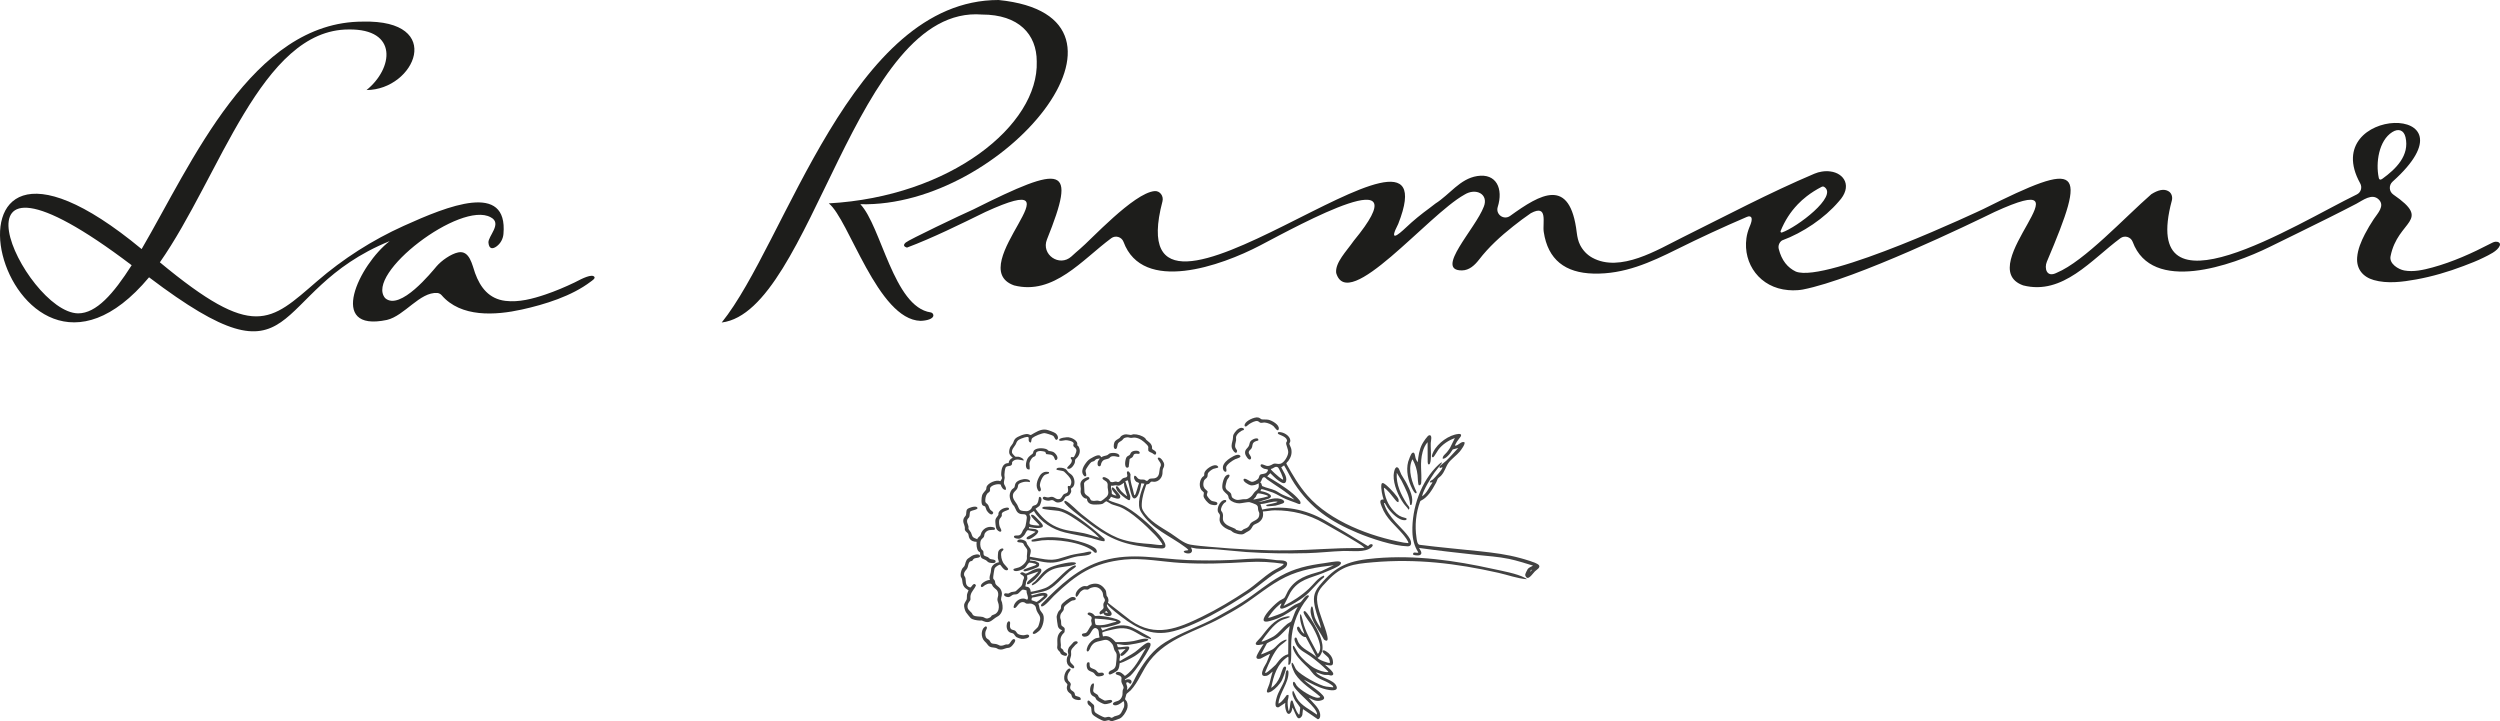 <svg viewBox="0 0 5338.63 1540.01" xmlns="http://www.w3.org/2000/svg" data-name="Calque 1" id="Calque_1">
  <defs>
    <style>
      .cls-1 {
        fill: #1d1d1b;
      }

      .cls-2 {
        fill: #424242;
      }
    </style>
  </defs>
  <g>
    <path d="M1231.24,601.05c-1.78.93-3.21,1.68-4.16,2.13-20.25,9.71-41.05,18.51-62.32,25.72-26.96,9.13-56.69,17.08-85.42,13.61-34.83-4.2-53.57-28.25-64.84-59.34-6.14-16.95-11.45-49.27-36.07-44.17-15.65,3.24-36.01,17.82-46.1,29.62-9.39,10.98-77.96,96.6-109.94,67.93-43.66-51.95,161.41-208.24,225.42-172.58,25.77,13.09-6.07,40.57-4.75,54.32,1.35,14.59,9.64,13.57,17.54,7.72,8.4-6.22,13.58-15.91,14.5-26.32,9.92-112.22-118.49-60.07-213.13-17.28-66.94,30.26-129.17,70.05-184.79,118.05-101.06,87.22-134.49,126.56-335.79-40.27C469.84,376.76,557.59,62.93,744.69,62.93c106.13-1.48,94.96,83.31,38.06,129.36,103.09-.43,169.16-150.4-7.93-146.14-236.66,0-365.23,302.2-472.39,485.74-502.85-416.4-293.85,430.49,15.86,60.26,331.48,250.73,248.37,30.59,513.89-77.3-65.08,50.13-135.07,195.66-5.94,168.35,37.55-8.8,70.44-60.23,107.8-57.57,2.95.21,6.89,2.28,8.81,4.52,41.34,48.36,115.32,43.27,171.37,30.9,49.24-10.87,106.69-28.67,147.46-59.79,2.02-1.55,9.83-6.38,7.75-9.76-4.78-7.74-27.59,4.03-38.18,9.55ZM166.72,669.18c-115.3-1.7-315.99-429.3,114.43-102.8-38.98,61.18-75.45,102.8-114.43,102.8Z" class="cls-1"></path>
    <path d="M1837.21,436.1c306.33,7.82,643.6-401,295.17-436.1-314.66.02-453.82,518.53-591.21,688.71,193.58-23.95,284.23-679.06,555.75-657.66,78.89-.02,117,42.52,117,100.14,4.78,136.08-184.52,288.65-444.07,303.11,42.89,33.85,104.53,248.25,195.89,250.87,12.37-.25,28.16-3.99,27.41-12.24-.28-3.08-2.84-5.43-5.9-5.88-78.96-11.52-105.45-184.62-150.03-230.96Z" class="cls-1"></path>
    <path d="M4976.07,463.55c.17-.09.34-.17.51-.26,18.5-9.25,36.97-18.59,55.3-28.18,13.61-7.12,33.41-23.28,47.82-9.08,13.89,13.69-2.79,29.98-10.53,41.72-6.9,10.46-13.41,21.2-19.14,32.35-7.88,15.36-15.09,32.18-16.44,49.59-1.91,24.68,12.23,41.68,35.43,48.33,28.84,8.27,61.3,4.03,90.28-1.21,34.66-6.27,68.74-16.31,101.64-28.84,14.5-5.52,29.06-11.04,42.94-18.03,10.46-5.27,29.59-13.57,34.23-25.37,2.35-5.99-3.7-8.87-8.89-8.42-.14.01-.29.03-.43.05-3.64.45-6.97,2.2-10.22,3.9-39.39,20.56-80.96,39.22-123.91,50.97-19.14,5.24-40.62,10.2-60.51,6.49-12.48-2.33-32.42-14.25-29.27-30.22,15.47-78.5,89.73-74.13,5.95-131.88-9.37-6.47-10.04-19.96-1.58-27.61,193.45-173.24-160.95-162.01-69.24,3.56,4.88,8.59,1.84,19.42-7.14,23.79-128.3,62.24-466.05,277.09-394.97,12.82,1.86-7.14-.39-15.33-6.6-19.29-10.01-6.47-22.87-3.06-37.21,5.95-56.5,49.22-143.42,143.47-201.83,167.68-22.14,11.52-27.09-9.79-21.28-23.52,86.55-204.03,75.32-218.03-135.97-112.32-.93.4-335.27,158.88-399.99,133.46-17.58-8.32-30.39-23.65-36.6-48.36-1.72-7,1.18-14.4,7.13-18.23,44.4-16.38,90.65-47.45,120.91-82.99,30.12-32.24,12.02-60.78-18.24-64.35-1.32-.14-2.63-.26-3.96-.4-2.9-.13-5.95-.13-8.98.14-1.58.13-3.3.39-5.02.65-5.16.79-10.44,2.25-15.73,4.49-96.14,40.78-188.48,89.75-281.96,136.14-52.48,26.04-132.82,75.95-192.33,43.19-11.16-6.14-20.02-15.53-25.86-26.84-4.23-8.19-6.08-17.31-7.26-26.56-14.28-119.85-76.92-82.99-142.32-35.8-13.35,9.65-31.19-3.05-26.56-18.77,12.55-39.51-2.91-72.81-43.75-66.33-37,5.81-58.54,39.37-89.32,58.8-4.63,3.7-8.72,6.86-12.55,9.65-17.58,12.81-34.36,26.42-50.08,41.35-17.69,16.75-37.27,32.28-16.9-7.14.09-.18.18-.36.25-.54,125.62-319.19-606.65,344.5-503.46-48.21,2.91-11.1-5.41-22.86-16.91-21.8-44.66,3.96-138.08,106.24-159.09,123.28-5.16,4.23-11.5,10.05-18.37,16.26-25.64,23.38-65.27-4.1-52.33-36.21,63.82-158.7,37.4-161.61-157.12-64.22-25.89,11.37-138.35,65.14-144.42,70.69-6.08,5.42-4.23,8.72,2.65,10.83,54.03-20.21,114.69-50.21,167.55-76.1,218.29-99.77-51.4,116.67,61.05,156.84,84.71,21.67,145.88-55.24,207.73-100.83,8.98-6.6,22.07-2.77,26.03,7.8,40.96,111.13,208.78,51.14,291.63,7.79,87.61-45.98,347.26-188.82,200.19-10.17-.26.4-.53.66-.79,1.07-14.8,21.26-39.52,45.84-36.87,67.78,25.24,86.68,195.57-123.69,273.79-167.16,24.45-15.33,52.19-1.32,41.49,25.5-17.84,47.31-106.11,136.76-46.64,136.23,15.33-.26,26.7-10.58,36.21-22.73,20.75-27.09,46.38-50.35,73.08-71.48,12.42-9.91,25.1-19.29,37.79-28.01,37.26-19.95,24.58,20.49,27.49,39.91,8.93,59.58,45.89,87.55,106.16,89.1,65.53,1.69,121.52-23.75,178.44-52.05,48.76-24.24,98.19-47.11,148.22-68.58,2.31-.99,4.82-2,7.27-1.43,8.86,2.07.58,19.31-1.17,23.73-2.9,7.33-5.03,14.94-6.1,22.74-7.5,54.79,28.79,105.92,89.39,110.84,6.47.65,13.21.65,20.21.13,1.72-.13,3.44-.26,5.28-.53,1.86-.26,3.7-.53,5.42-.79,113.17-21.92,360.48-141.65,409.64-165.7,218.29-99.77-51.4,116.67,61.05,156.84,84.71,21.67,145.88-55.24,207.73-100.83,8.98-6.6,22.07-2.77,26.03,7.67,41.19,111.55,211.96,50.6,292.4,11.09,42.01-20.64,84.09-41.12,125.96-62.03M3802.37,493.44c9.08-22.37,21.18-40.92,36.08-56.44,0,0,0-.14.14-.26,6.07-6.35,12.55-12.16,19.55-17.58,9.82-7.6,20.44-14.3,31.94-20.2,1.78-.9,3.93-.84,5.58.25,29.9,19.78-58.46,86.28-90.44,97.3-1.86.64-3.59-1.24-2.85-3.07ZM5079.93,380.38c-.09-.31-.16-.63-.23-.93-6.72-31.45-.09-79.21,28.92-97.43,13.35-8.38,24.72-4.11,28.23,10.94,9.15,39.19-20.7,68.07-49.31,88.76-1.72,1.24-3.98,2.53-5.81,1.46-.99-.58-1.49-1.67-1.8-2.8Z" class="cls-1"></path>
  </g>
  <g>
    <path d="M2370.22,1064.59c-.85,1.06-3.94,2.53-2.6,3.67,8.97,4.37,18.86,6.34,28.05,10.09,23.98,9.79,62.61,44.12,79.94,63.96,5.43,6.21,23.99,29.35,4.4,28.95-13.85-.28-35.28-3.42-49.32-5.65-51.82-8.24-80.13-28.63-120.13-59.59-10.08-7.8-28.05-21.45-35.89-30.74-1.38-1.64-3.26-4.44-.44-5.7,1.19-.23,2.05.36,3.04.88,7.98,4.17,23.35,20.46,31.76,27.13,26,20.61,56.73,45.32,88.78,54.87,20.97,6.24,38.69,7.74,60.16,9.32,7.97.59,16.06,2.72,24.01,1.99,2.16-2.39-13.7-19.69-16.01-22.07-18.56-19.14-50.78-49.99-75.2-59.46-5.8-2.25-12.01-3.38-17.75-5.88-2.57-1.12-8.77-5.51-10.02-5.77-2.13-.44-5.61,4.1-8.6,5.32-3.43,1.4-13.21,1.65-17.38,1.56-8.45-.17-15.4-3.35-15.97-12.52-7.22.13-12.92-7.93-13.48-14.45-.19-2.26.65-4.46.5-6.6-.54-7.85-3.11-12.52,3.41-19.28,2.78-2.88,16.18-9.78,14.56-2.58-.65,2.86-9.57,3.98-11.17,10.34l.99,19.12c1.84,6.15,6.51,6.53,9.89,10.06,2.11,2.2,2.43,6.27,5.49,7.34,5.25,1.84,8.39-.24,12.85.08,2.28.16,4.43,1.47,6.4,1.23,1.99-.24,11.39-7.91,12.97-9.77,5.51-6.45,2.65-12.13,1.93-19.36-.47-4.69,1.55-7.71-2.56-12.44-1.85-2.13-11.16-5.38-7.78-9.08,2.43-2.66,11.13,2.57,13.23,4.75,1.6,1.66,1.79,4.2,4.19,4.95,4.4,1.38,7.56-1.24,10.9-1,1.69.12,2.63,1.35,4.85.97,3.4-.59,7.05-6.19,9.68-7.82,3.04-1.89,8.95-.83,9.52-5.39.27-2.21-2.37-7.83.18-9.28,3-1.7,6.1,4.1,6.63,6.55-1.97,14.6,4.99,28.65,7.6,42.89-.32,1.13,1.18,1.45,1.57,1.16,2.6-2,6.87-21.39,8.96-25.41-.2-1.4-4.11-1.95-5.65-3.06-3.37-2.41-6.83-9.18-3.92-13.03,4.24.03,5.18,5,8.41,6.7,5,2.63,8.44.88,12.41,1.79,1.73.4,3.54,2.45,5.17,2.57,2.73.2,3.95-3.77,6.46-4.53,4-1.21,9.04.24,13.5-2.1,7.97-4.2,6.54-13.82,8.18-20.91.95-4.1,3.44-4.12,1.42-10.16-.83-2.48-10.63-12.83-3.18-12.01,4.49.49,10.52,9.8,10.91,14.14.54,5.99-2.06,7.32-3,11.27-.76,3.19-.17,7.74-1.17,11.69-1.96,7.74-8.49,14.14-16.64,14.61-2.26.13-5.25-.88-7.08-.23-1.22.43-3.06,3.78-5.17,4.76-1.86.86-3.43.53-5.15,1.33-4.21,13.12-8.82,26.13-9.55,40.04-.27,5.13-.39,10.28,2.19,14.8,13.35,23.41,37.95,35.49,59.45,49.23,12.09,7.73,27.76,21.6,41.65,24.1,12.77,2.3,28.68,3.57,41.78,4.75,56.25,5.08,112.34,8.2,168.8,7.56,48.77-.55,97.18-5.29,145.84-4.82,5.24.05,10.58-.4,15.81-.5-4.2-4.74-11.03-8.57-16.55-11.99-22.84-14.14-46.89-27.26-70.13-40.74-32.36-18.77-67.58-27.59-105.09-27.41-8.54.04-16.78,2.16-25.27,2.49,1.75,9.94-.57,17.17-8.77,23.19-2.97,2.18-9.13,4.12-11.11,5.97-3.7,3.45-3.33,8.24-10.17,12.35-4.09,2.46-6.09,3.21-10.3,6.11-5.06,3.49-20.32-.66-24.68-4.34-4.89-4.12-3.28-2.4-8.98-4.76-7.69-3.18-17.13-10.36-18.3-19.23-.55-4.15,1.02-7.9.62-11.52-.31-2.85-3.8-4.96-4.46-8.17-1.64-7.97,3.73-19.29,10.87-23.12,2.51-1.35,8.06-2.14,6.99,1.78-.63,2.3-3.15,2.48-4.52,3.92-3.47,3.64-7.73,10.86-6.27,15.94.41,1.43,2.03,2.63,2.67,4.07,3.97,8.88-2.78,14.65,5.58,23.14,6.06,6.15,14.86,7.97,22.22,11.82.67.35.53,1.59,1.82,2.12,1.89.77,8.99,2.5,10.82,2.17,1.5-.27,3.23-2.65,4.82-3.46,4.11-2.1,7.48-2.19,10.97-6.14,1.9-2.15,2.79-5.23,4.66-7.14,4.98-5.07,15.68-6.34,17.55-15.2,1.7-8.03-1.1-7.68-2.06-12.9-.88-4.8.94-7.75-4.65-11.47-1.42-.95-12.71-5.08-14.19-5.2-3.93-.33-16.14,2.49-21.22,2.67-6.73.24-16.65-3.16-21.12-8.35-2.76-3.2-1.69-5.64-3.25-8.45-2.34-4.21-9.49-7.27-11.61-14.2-2.04-6.69,1.63-22.43,6.7-27.42,3.7-3.64,10.4-4.87,7.53,1.66-1.07,2.44-3.8,4.7-4.93,7.67-.83,2.2-3.08,11.64-2.98,13.68.36,7.8,8,9.41,11.18,13.92,2.68,3.79.26,7.47,4.93,10.55,8.73,5.76,12.19,3.24,21.08,2.2,5.57-.65,6.71,1.2,12.67-2.28,6.53-3.81,7.52-6.88,11.6-12.28,2.9-3.83,7.26-4.98,9.09-10.24,1.16-3.34,0-5.75.64-9.14-3.24,1.01-5.72,2.83-9.21,3.58-2.77.6-5.58,1.05-8.43.48-3.8-.75-18.41-8.64-14.4-13.32,2.76-3.22,12.69,5.67,17.38,5.99,3.5.25,11.26-3.75,13.37-6.6,1.86-2.51,2.02-6.57,3.77-8.26,2.99-2.89,10.86-.79,14.73-5.76,5.78-7.41-.72-5.83-5.41-7.21-2.46-.72-8.02-3.91-8.12-6.67-.24-6.72,9.78.22,13.9.55,7.73.6,11.23-4.47,15.43-4.94,4.49-.5,8.02,1.63,13.26.19,7.91-2.17,15.67-15.7,16.41-23.38.74-7.67-5.65-17.29-4.19-21.87.69-2.15,2.46-2.24,1.44-5.58-2.57-8.38-18.77-11-19.29-13.64-.87-4.35,4.75-3.02,7.52-2.51,8.54,1.58,21.03,10.15,18.77,20.12-.34,1.51-1.81,3.06-1.81,4.37,0,1.34,3.62,8.12,4.17,11.1,1.84,10.1-.68,17.34-6.35,25.46-1.47,2.11-4.71,3.77-4.02,6.18,13.4,24.06,26.66,46.93,44.92,67.73,48.56,55.3,134.52,87.51,205.62,100.52,3.11.57,6.35.59,9.47,1.08,2.55-1.97-9.48-16.85-11.27-18.95-17.03-20.1-35.47-32.95-45.29-59.12-2.37-6.32-6.88-16.03,4.14-15.01-2.92-8.56-5.86-22.28-4.95-31.28.9-8.92,9.4-.33,13.05,2.78,5.28,4.51,22.74,22.56,23.81,28.63.32,1.83-.02,3.59-.27,5.38-1.4.07-2.26-.38-3.39-1.1-2.22-1.41-12.75-15.94-16.18-19.53-1.55-1.63-9.93-10.74-11.54-9.77,1.71,19.27,8.22,35.95,21.61,50.02,7.99,8.39,13.24,11.58,24.5,14.3,3.87.94,2.66,4.04.07,4.48-13.88,2.4-31.09-16.32-38.33-26.45-1.1-1.54-5.32-9.57-5.82-9.85-.33-.19-1.83-.53-1.91.14,4.05,15.44,14.11,28.62,24.6,40.42,8.28,9.31,30.12,29.48,32.86,40.74,1.48,6.08.1,11.16-6.82,11-30.68-.7-78.3-16.74-107.01-28.72-57.98-24.19-99.77-52.47-134.76-105.17-8.26-12.44-14.41-26.17-22.1-38.94l-6.15,4.15c3.98,8.6,13.14,19.59,10.33,29.66-2.33,8.35-10.99,2.11-15.39-.78-6.9-4.53-12.36-10.84-18.33-16.43l-6.55,6.91c18.98,11.39,38.28,22.7,55.17,37.14,3.75,3.2,15.01,13.4,15.86,17.75,1.52,7.78-7.03,2.64-9.83,1.58-6.91-2.61-14.49-5.08-21.22-7.95-9.43-4.02-18.61-10.3-27.64-13.87-2.66-1.05-22.93-7.78-24.17-7.52-1.27.26-2.25,3-2.51,4.26,6.48.34,32.82,8.22,17.92,16.01l-22.86,7.22c17.23-1.09,30.57-11.38,48.4-6.42,4,1.11,11.16,5.81,4.58,9.3-2.15,1.14-13.35,4.46-16.05,4.96-2.55.47-16.64,1.73-18.17,1.09-.88-.37-1.29-1.33-1.85-2,.25-1.95,22.35-3.7,24.66-7.55-12.4-1.48-24.3,4.72-36.68,5.04l3.63,11.89c45.04-10.58,93.92-.2,133.54,22.76,14.63,8.48,29.34,17.15,43.94,25.73,16.03,9.41,31.64,19.59,47.65,29.05l1.5.13c4.57-6.79,14.02-3.9,6.95,2.59-13.31,12.2-41.65,7.51-59.11,8.05-26.11.8-52.17,4.03-78.34,4.7-42.71,1.1-87.63.5-130.22-2.43-21.02-1.44-42.11-4.11-63.16-5.69-14.33-1.08-29.23-.36-43.52-1.82-3.89-.4-7.11-1.73-10.94-2.04-.98.69,4.79,6.29-.03,10.79-6.25,5.83-27.55-3.69-6.76-5.03,1.55-.65.01-1.67-.58-2.32-1.2-1.32-3.58-3.1-5.09-4.23-32.66-24.55-72.24-38.89-94.46-75.16-10.28-16.77-.35-43.98,7.21-60.52l-6.79-.74c-1.3,8.09-3.04,17.57-6.69,24.94-3.32,6.69-9.46,11.59-13.25,2.21-4.17-10.33-5.46-22.76-8.58-33.51l-5.56,1.68,10.63,31.87c-.06,3.58.85,10.93-4.4,8.33-6.34-3.14-18.26-12.92-22.52-18.63-1.67-2.23-7.08-11.93-.73-10.5,1.16.26,6.39,8.25,8.11,10.15,1.38,1.52,11.84,11.45,12.97,10.7-2.84-9.51-7.02-18.15-6.77-28.4-3.09,1.61-7.17,5.57-10.65,6.1-3.01.46-4.65-.73-6.97-.77-3.24-.06-6.54,1.85-9.96.74-1.01,4.01.79,7.76,1.41,11.64.31,1.94-.59,4.3.36,5.91,1.05,1.77,7.45,3.78,9.64,3.7-1.93-4.19-10.7-11.26-9.74-16.06,1.04-5.14,8.69,4.94,10.07,6.5,1.96,2.24,8,9.14,7.95,11.65-.18,9.36-14.86,1.84-20.03.48-.56,1.35-1.24,2.65-2.17,3.8ZM2706.24,1060.4c.71-.23,2.34-.04,1.24-1.46-1.57-2.02-18.34-5.98-21.16-5.37-2.74,1.55-3.26,5.27-4.91,7.69-.76,1.11-5.33,4.98-4.79,5.67,9.43-2.31,20.45-3.6,29.62-6.54ZM2705.6,1023.56c-1.94-1.42-3.63-4.41-6.04-4.54-5.12-.29-4.65,8.2-8.77,11.14,3.58.95,3.13,5.17,4.49,7.82,8.92,4.08,19.04,5.5,27.94,9.49,5.15,2.31,9.96,6.19,15.15,8.63,8.36,3.94,17.49,6.74,25.82,10.82-17.09-17.5-39.04-29.01-58.6-43.36ZM2729.02,998.05c-5.93-3.76-9.59,2.77-14.98,3.3-.42,1.14.05,1.23.6,1.93,2.67,3.4,12.68,12.18,16.42,15.21,1.08.88,8.1,6.36,8.8,5.75,2.15-1.9-8.9-24.96-10.84-26.18Z" class="cls-2"></path>
    <path d="M2384.93,1375.37l2.09,6.41c4.78,1.69,20.64-2.92,23.6-.47,4.55,3.75-8.91,16.35-12.28,18.27-3.23,1.84-6.68,1.61-5.74-2.83l11.09-10.79-16.27,1.22c2.37,4.17,4.87,9.83,4.5,14.75-.24,3.19-2.03,4.76-1.07,8.39.22.83-.52,1.24,1.09,1.17,10.26-6.62,21.77-12.01,31.76-19.02,7.78-5.45,17.12-15.39,25.27-19.36,2.55-1.24,4.69-1.08,7.1.33.98.79.98,3.13.84,4.38-.65,5.95-19.24,34.61-23.82,41.18-4.99,7.15-12.8,17.91-18.99,23.78-2.2,2.09-11.15,7.34-11.57,7.99-.21.33-.57,1.78.1,1.86,4.73-4.01,16.63-2.08,13.29,5.38-2.3,5.12-5.2-.45-6.91-.83-7.62-1.72-1.87,7.12-1.72,10.38.12,2.58-.82,3.95-.92,6.23,12.1-10.07,16.32-25.18,24.15-38.1,15.6-25.72,31.98-48.13,57.87-64.18,34.92-21.66,74.12-33.88,109.68-53.69,17.49-9.74,38.01-21.09,54.74-31.73,28.08-17.86,52.57-39.88,82.17-56.18,30.45-16.77,58.6-22.65,92.74-27.31,7.3-1,24.67-4.38,30.94-3.67,8.1.92,4.84,6.44-.01,9.59-6.97,4.54-25,11.78-33.42,15.2-27.56,11.2-52.31,13.33-69.67,41.57l-14.5,28.56c19.56-9.76,38.14-21.83,54.14-36.82,10.13-9.49,18.52-22.53,31.59-27.87,1.36,1.2,1.2,2.43.32,3.85-15.98,12.59-27.31,30.2-43.59,42.27-9.9,7.34-23.89,15.89-35.18,20.79-3.78,1.64-16.41,7.99-14.58-.93.17-.83,4.45-7.34,1.76-6.51-1.25.38-8.73,7.31-10.24,8.8-6.49,6.38-12.32,13.89-17.4,21.45,1.66.83,4.99-.41,6.78-1.02,7.57-2.61,18.83-6.53,25.77-10.08,8.58-4.39,16.15-11.37,24.39-16.14,3.55-2.05,9.43-3.76,12.14-5.54,4.08-2.68,10.93-16.23,16.58-14.71.67.18,1.72.79,1.78,1.42.1,1.15-9.04,12.33-10.5,14.5-16.89,25.09-25.29,50.68-27.28,81-.82,12.45.37,25.9-.49,38.3-.28,4.02-.42,14.59-6.05,12.74.34-3.83.54-7.91.47-11.75-.02-1.03.35-5.34-1.22-5.22-23.27,15.27-30.61,40.58-35.62,66.57,8.61-5.74,14.62-14.36,18.62-23.82,1.92-4.56,5.43-17.95,8.36-20.68,2.09-1.94,4.57-1.31,4.77,1.7.25,3.76-6.71,21.99-8.77,26.18-3.95,8.05-14.18,19.03-21.86,23.65-3.11,1.87-11.38,5.96-10.32-.77.56-3.57,4.14-10.69,5.37-14.98,2.49-8.68,4.02-17.7,7.03-26.24-4.56,3.1-7.86,8.12-13.67,9.24-12.72,2.45-9.5-7.92-6.28-15.68,1.82-4.4,4.98-8.48,7.01-12.85,2.73-5.88,4.74-12.22,7.22-18.21-.62-1.01-18.02,9.3-20.03,9.92-4.86,1.49-10.77.98-8.56-5.53,1.5-4.43,8.83-16.4,11.66-20.88.95-1.51,2.28-2.71,3.16-4.25-.74-.74-19.32,5.88-16.46-2.85.65-1.99,8.74-9.8,10.85-12.44,13.87-17.43,27.87-37.77,51.25-43.05,1.15-.26,11.47-3.11,10.11.56-6.22,3.14-13.46,4.03-19.54,7.51-16.35,9.37-30.06,29.31-40.9,44.34,1.92,1.9,23.1-8.84,26.19-10.85,11.08-7.21,18.87-18.52,29.16-26.61,1.97-1.55,7.52-4.23,8.25-5.23,2.2-2.99,6.12-15.91,8.37-20.67,1.61-3.41,3.62-6.7,5.52-9.95-.49-.6-4.48,1.98-5.26,2.49-19.23,12.64-30.54,20.64-53.66,27.02-5.47,1.51-16.65,4.07-13.37-5.5,4.01-11.67,23.72-30.84,33.92-37.99,2.53-1.77,8.27-3.94,9.91-5.75,2.43-2.7,5.42-10.86,7.66-14.64,16.44-27.76,41.92-34.08,71.05-42.43l26.78-12.7c-35.36,3.91-70.81,9.6-102.99,25.27-33.71,16.42-61.91,41.32-93.2,61.39-13.88,8.9-30.79,18.19-45.35,26.2-52.5,28.86-113.16,41.98-151.54,91.2-15.31,19.64-24.25,45.99-40.69,63.23-1.69,1.77-8.14,6.51-8.93,7.84-.28.48-3.08,10.08-3.02,10.63.14,1.19,2.72,3.37,3.51,4.82,2.76,5.1,2.64,12.4.36,17.66-2.96,6.82-8.24,15.78-15.1,19.15-1.38.68-15.35,5.61-16.21,5.64-3.55.12-5.44-1.85-7.4-2.02-1.97-.17-6.62,1.99-10.08,1.53-4.84-.64-21.32-9.9-24.24-13.81-3.82-5.11-1.87-10.65-3.46-15.17-.8-2.27-5.11-4.18-6.65-7.12-1.61-3.09-1.74-9.05,2.71-7.02.6.27,9.36,8.29,9.73,8.85,2.55,3.78-1.01,11.28,3.13,16.12,1.98,2.32,17.21,10.39,20.24,10.66,2.86.25,6.36-1.61,9.44-1.23,2.24.28,3.81,1.96,5.01,2.01,2.12.08,4.61-2.45,6.47-3.09,5.87-2.01,10.87-1.69,14.73-8.35.89-1.54,5.12-9.86,5.52-11.25.78-2.68,1.15-10.08-.71-12.2-1.34-1.54-1.31,0-1.8.41-4.43,3.77-12.19,9.36-18.52,7.53-3.17-.92-3.53-3.82-.67-5.68,5.82-3.75,11.72-1.93,16.45-10.52,3.43-6.21,1.6-9.28,2.5-15,.37-2.4,2.02-4.26,1.99-6.32-.06-3.79-4.26-8.96-4.78-12.77-.78-5.76,3-9.03-3.88-12.77-2.06-1.12-5.32-1.54-6.97-2.73-3.08-2.21-.2-4.94,2.64-5.25,6.58-.72,11.51,4.48,15.77,8.56,20.66-13.59,32.2-38.77,44.78-59.42-8.41,4.79-15.24,11.69-23.49,16.84-4.86,3.03-11.2,6.33-16.38,8.89-4.93,2.44-10.7,5.23-15.94,6.4-.68,4.9-1.29,11.48-4.57,15.48-1.58,1.92-14.27,8.96-16.33,8.85-2.15-.12-3.4-1.99-2.66-4.07,2.46-6.86,12.82-3.9,15.25-15.55.74-3.57,2.24-20.41,1.68-23.38-.91-4.85-3.83-6.55-4.98-9.82-2.63-7.5-1.07-9.77-8.03-16.37-7.99-7.58-12.93-4.58-21.92-2.56-9.63,2.16-14.01,3.04-19.96,12.18-1.58,2.43-4.16,11.33-7.44,10.28-3.8-1.22.15-10.31,1.35-12.74,2.93-5.93,10.86-13.58,17.21-15.63,1.77-.57,6.87-.64,7.37-2-2.72-6.22.45-15.6-6.44-18.88-9.03-4.31-11.07,11.96-18.58,16.05-3.92,2.13-11.4,3.23-12.79-2.21.09-4.23,6.42-2.48,9.35-4.71,4.1-3.11,7.01-12.34,11.34-16.1,1.36-3.45-1.12-7.36-.87-10.74.09-1.3.97-2.39,1.13-3.66.75-5.87-8.37-6.2-8.83-9.57.95-5.6,9.03-2.05,11.97.19,1.31,1,3.18,3.92,3.94,4.13,1.82.49,6.16-.46,8.49-.28,11.37.88,27.09,3.36,37.71,7.29,4.92,1.82,13.73,5.74,4.75,9.66-4.86,2.12-19.29,5.96-24.79,6.99-4.6.85-9.26,1.46-13.97,1.09l3.59,6.45c16.95-6.78,34.66-13.63,53.3-9.99,12.31,2.4,32.63,15.85,44.91,22.2,1.16.6,7.48,4.07,5.27,5.8-19-2.24-33-18.58-51.62-22.02-10.35-1.91-17.86-.66-27.87,1.46-5.33,1.13-18.37,3.97-22.79,6.02-.79.37-1.48.44-1.5,1.56l1.47,7.5c12.31-2.95,19.69,4.1,27.41,12.33,13.03.02,25.24-.04,38.1-2.38,7.49-1.36,23.44-7.27,30.13-4.33.71.31,1.33,1.08,1.05,1.9-1.11,1.16-2.16,1.79-3.67,2.33-9.25,3.27-36.03,8.71-45.58,8.59-5.7-.07-12.04-1.8-17.82-2.03ZM2380.1,1325.78c-13.84-2.99-27.9-4.03-41.99-4.87-.9.73.54,11.4,1.26,12.44,2.18,3.16,15.6,1.45,19.34.87,8.74-1.37,16.79-5.1,25.49-6.54.03-1.08-3.25-1.72-4.1-1.9ZM2702.16,1393.93c4.13-1.78,13.15-5.56,16.47-7.9,6.85-4.83,10.83-12.07,20.18-17.1,1.06-.57,9.1-5.26,8.89-1.81-4.84,5.38-10.91,8.36-16.1,13.55-11,11.01-22.32,36.23-28.31,51.06-1.28,3.18-3.87,7.21,1.98,4.22,2.45-1.25,16.33-13.67,18.79-16.25,2.79-2.93,5.25-7.25,8.23-10.45,5.25-5.63,10.92-10.43,18.6-12.21l.39-41.04,2.94-19.23c-9.46,7.73-17.08,18.3-27.06,25.35-6.77,4.77-14.75,7.32-21.72,11.7l-12.65,23.52c.31.4,8.23-2.92,9.35-3.41Z" class="cls-2"></path>
    <path d="M2665.15,1200.22c-49.19,2.92-94.57,4.75-144.08,1.82-38.63-2.28-81.2-10.99-119.47-7.11-67.15,6.81-103.64,31.92-150.89,77.29-4.57,4.39-20.26,23.5-26.08,22.74-2.73-.36-1.61-4.11-.08-5.35,37.3-38.72,78.68-77.57,131.75-92.66,61.85-17.57,116.46-3.57,178.49-1.06,30.61,1.23,63.81,1.19,94.41-.11,23.79-1.01,47.15-4.32,71.05-2.59,8.87.64,17.75,2.2,26.6,3.09,6.98.7,25.55-1.58,21.06,10.87-2.68,7.42-15.79,11.75-22.11,15.54-21.08,12.63-38.68,29.96-59.19,43.46-44.13,29.06-119.22,74.56-170.48,83.87-46.31,8.41-80.73-16.24-114.55-43.33-6.21-4.97-12.46-10.26-17.31-16.57-3.86,8.01,13.24,15.92,8.86,23.25-2.61,4.38-16.68,2-16.41-4.15l-7.09,2.93c-6.03-5.48,5.31-9.17,6.82-13.69.68-2.04-.79-5.74-.21-8.85.53-2.82,2.94-5.04,3.21-7.33.41-3.5-2.6-5.69-3.33-8.42-1.16-4.32-.19-7.31-3.32-11.84-6.55-9.48-15.13-10.09-25.25-5.89-1.61.67-2.82,2.49-4.63,2.84-2.4.46-4.74-.5-7.13-.3-2.67.22-7.43,3.73-9.23,5.73-1.36,1.52-8.11,15.72-9.58,7.53-1.49-8.28,9.67-18.81,17.34-20.3,2.85-.55,6.05.47,7.03.21.9-.24,3.53-2.36,5.24-3,11.58-4.37,21.64-3.44,30.17,5.88,6.77,7.41,4.73,8.7,6.31,17.04.24,1.29,1.83,2.29,2.38,3.62,1.58,3.83,2.56,7.91.4,11.74l48.86,38.02c53.18,37.18,100.83,16.7,152.77-8.53,31.58-15.34,65.45-35.68,94.7-55.17,19.37-12.9,35.68-29.26,55.08-41.69,5.94-3.81,18.13-9.17,22.57-13.23.94-.86,1.14-1.17,1.08-2.53-25.54-3.81-50.05-5.3-75.77-3.77ZM2362.62,1304.52l-3.77,3.01,7.45,1.99-3.68-5Z" class="cls-2"></path>
    <path d="M2775.05,1525.3l-1.6.59c-6.91-8.5-9.77-19.39-13.28-29.57l-3.19-.22c-2.72,6.51-1.53,13.78-4,20.54-.41,1.11.39,1.4-1.62.97-1.03-6.71-2.12-14.46-1.47-21.24.22-2.35,3.3-11.46,1-12.53l-3.04.36c-4.52,5.65-9.09,13.29-15.37,17.07-.83.5-1.13,1.36-2.4.87,1.96-22.64,22.33-43.93,21.4-66.99-.19-4.76-3.95-5.19-5.21-.59-1.57,5.75-.93,11.16-3.2,17.63-4.33,12.34-13.14,24.54-16.68,37.09-1.49,5.28-6.92,23.61,4.27,20.96l14.17-9.48c-.86,4.75-.48,9.62.67,14.29,4.16,16.9,13.57,8.47,14.32-4.14,3.34,4.26,7.88,19.95,12.05,22.47,3.87,2.34,8.86-3.7,9.19-6.62l1.42-12.5,31.73,21.73c3.18-.29,4.68-3.47,4.96-6.39,1.44-14.95-13.31-26.24-21.76-36.52-.68-.83-2.06-.99-1.46-2.63,8.41,4.41,14.95,7.97,24.7,5.48,12.56-3.21,5.63-10.01-.27-15.61-11.2-10.63-25.27-17.88-36.15-28.81,15.32,7.72,30.43,16.47,47.3,20.63,6.43,1.59,27.54,5.82,22.45-6.83-5.84-14.53-34.84-17.28-44.12-29.71,6.1,1.26,11.96,4.56,18.15,5.55,3.28.53,5.74-.06,8.5.14,3.13.23,6.11,2.8,9.63.05.66-.6.94-1.39,1.04-2.26.5-4.67-14.15-16.35-17.81-19.68,11.23,1.65,19.65,5.62,16.69-9.83-1.44-7.51-7.49-14.65-14-18.51-2.15-1.27-4.91-3.26-7.39-1.8-3.33,3.68,9.59,11.76,11.81,14.83,2.11,2.92,3.74,7.86,3.31,11.5-1.68,1.33-24.75-6.57-26.4-11.06,4.33-.18,8.98-9.73,9.92-13.52,4.73-19.01-9.03-45.33-18.76-61.48-2.72-4.52-13.05-20.93-16.41-23.48-1.12-.85-2.01-1.43-3.46-.79-1.59,1.3-.94,2.95-.35,4.51,2.76,7.42,13.88,20.63,18.45,28.76,6.5,11.57,18.27,34.94,16.29,48.02-.16,1.08-3.11,11.29-5.43,9.19-10.15-20.3-22.46-39.31-29.3-61.15-1.01-3.22-5.14-22.52-6.88-22.78-1.28-.19-1.25,2.21-1.3,3.07-.72,12.11,5.47,27.15,9.25,38.5-.59.46-5.08-4.2-5.59-4.85-2.08-2.69-4.44-10.4-7.63-10.52l-1.96,1.11c-2.35,5.07,4.61,13.55,8.19,16.72,2.9,2.57,6.04,5.07,10.08,4.42l22.73,42.9c-12.32-11.55-31.3-16.99-39.16-32.62-1.54-3.06-1.91-6.01-3.75-8.76l-2.31-.27c-4.61,2.24,1.75,14.75,3.75,17.75,6.55,9.81,18.28,14.75,27.67,21.43,12.18,8.66,26.88,21.01,37.3,31.69.78.8,1.81,1.73,2.05,2.85-9.82.62-20.55-3.64-29.24-8.1-11.03-5.66-27.49-20.9-34.66-31.04-1.59-2.25-9.09-16.54-10.02-16.85-3.22-1.08-1.72,5.04-1.25,6.51,4.11,12.81,16.08,24.93,25.52,34.16,6.48,6.33,8.08,7.17,13.61,14.68,12.74,17.3,26.01,16.08,41.39,27.06,2.09,1.49,5.54,3.1,4.77,6.2l-14.79-1.68c-13.75-1.56-54.58-24.55-63.55-35.64-3.28-4.05-4.63-9.58-7.33-13.48-3.17-4.58-3.39.64-2.95,3.73.6,4.17,5.36,15.05,7.71,18.68,13.1,20.21,35.52,32.71,53.28,48.29l-.62,1.5c-1.35.05-2.75.82-4.05.85-11.26.26-39.24-17.25-45.98-26.53-1.24-1.71-3.55-8.05-6.02-7.6-1.93,1.08-1.7,3.39-1.41,5.23,2.11,13.24,40.98,40.64,49.47,57.85.88,1.78,2.59,5.23,1.56,7.03-14.52-10.85-33.84-19.1-43.09-35.36-1.31-2.3-6.72-15.56-7.96-15.72-4.16,5.43,2.12,16.67,5.25,22.01,1.81,3.09,10.38,12.86,10.17,14.66l-1.55,13.64Z" class="cls-2"></path>
    <path d="M3019.46,1180.02c2.17-.78,8.59,1.57,9.27-.49-8.62-12.92-12.19-28.29-12.62-43.72-1.41-50.85,18.49-109.01,56.27-143.96.73-.68,5.89-5.24,6.6-4.26.18,1.46-.72,2.04-1.38,3.02-4.29,6.29-10.14,12.56-14.57,18.94-7.21,10.39-23.78,37.26-25.92,48.88-.09.47-.35,1.23.26,1.19,10.08-7.31,14.33-18.88,21.31-28.68,1.07-2.41-4.38.11-5.25-.97-.02-3.64,4.33-4.22,6.49-6.14,3.24-2.88,22.1-23.02,20.22-26.13l-5.16,1.72c-1.34-1.19-1.24-2.41-.34-3.87.84-1.37,11.5-9.45,14-11.87,8.82-8.56,16.86-18.16,25.37-27.04l-11.66,3.11c-3.12,5.16-6.96,10.56-11.47,14.62-2.69,2.42-6.32,5.9-10.17,4.97-.17-6.16,5.8-9.51,9.28-13.89,2.32-2.93,4.56-5.94,6.53-9.13l10.31-20.83c-13.38,4.61-26.81,13.51-35.34,24.91-1.78,2.37-9.18,15.17-10.54,15.76-2.99,1.29-3.6-1.63-2.93-4.01,5.59-19.82,28.63-38.49,47.95-43.81,3.33-.92,16.29-4.54,13.93,2.69-.54,1.65-7.17,9.45-8.86,12.33-.63,1.06-4.46,7.85-4.12,8.25,7.55.64,12.98-9.99,20.09-7.35,3.36,2.97-7.34,17.16-9.69,19.98-6.55,7.87-18.81,16.75-24.14,24.25-6.11,8.59-7.56,18.13-16,27.54-1.73,1.93-6.05,4.67-7.12,6.65-1.17,2.16-1.7,5.21-3.28,8.01-8.33,14.84-17.22,31.28-33.18,38.88l-.96,1.4c-9.1,24.54-11.61,51.32-7.78,77.2.66,4.46,1.48,14.69,6.83,15.25,42.89,5.51,86.17,9.17,129.04,13.83,29.95,3.26,57.4,6.68,86.49,14.7,7.63,2.1,34.44,9.48,38.86,14.6,4.7,5.44-5.31,10.48-8.4,13.62-3.53,3.58-10.93,14.52-15.83,13.99-2.55-.28-4.69-4.24-4.87-6.58-.13-1.71,4.3-11.01,5.54-12.58,2.85-3.59,7.62-4.64,11.16-7.2-16.75-4.98-33.89-10.65-51.01-14.25-23.22-4.87-46.29-6.11-69.65-8.66-40.85-4.47-81.84-9.05-122.44-14.72-1.18.68,10.89,12.16.33,15.56-2.56.82-12.3.27-13.36-1.76-.55-1.05.64-3.49,1.92-3.95ZM3271.88,1216.8c-.9-.99-4.97,2.37-4.3,4.11l4.3-4.11Z" class="cls-2"></path>
    <path d="M3260.36,1236.97c-.47-1.24-3.07-2.52-4.26-3.15-17.15-9.18-47.94-14.53-67.37-18.82-82.6-18.23-166.02-30.16-250.69-22.9-55.91,4.8-84.33,14.39-120.38,58.43-13.57,16.57-13.77,28.67-9.03,48.85,3.38,14.41,9.64,28.16,12.61,42.7-5.03-6.39-10.86-16.23-13.7-23.91-1.4-3.78-3.91-21.66-4.81-22.37-.7-.56-1.43-.57-2.26-.6-3.55,8.76-1.12,18.41,2.18,26.86,6.06,15.53,17.17,28.95,24.69,43.78,8.38,6.12,8.63-.7,7.05-7.67-5.19-22.8-17.31-46.39-21.11-69.38-3.91-23.67,6.15-32.32,21.21-48.32,30.8-32.72,54.48-36.07,97.97-39.8,91.99-7.9,176.97,2.3,266.86,22.45,20.39,4.57,40.15,12.05,61.04,13.84Z" class="cls-2"></path>
    <path d="M2197.15,1128.31l.34-3.03c7.46,1.39,13.73,2.91,21.42,2.2,12.79-1.18,8.12-7.03,2.18-13.73-2.37-2.67-11.08-11.68-13.58-13.32-1.31-.86-4.99-2.32-5.62-.35-1.22,3.83,14.19,16.62,16.59,19.89.61.82,1.27,1.23.85,2.42-3.4-.01-18.95-.95-20.4-3.58-1.61-2.92,1.73-9.54,1.55-13.49-.12-2.76-2.33-5.05-2.18-7.9l9.61-6.26c13.88,23.57,39.93,39.46,66.23,45.9,18.53,4.53,37.58,7.41,56.17,11.86,7.21,1.73,15.53,5.03,22.44,6.28,1.51.27,5.27,1.03,6.2,0l-.17-4.45c-17.14-15.19-34.7-30.09-53.48-43.29-24.9-17.5-43.44-27.72-75.57-25.3-1.71.13-4.93,1.33-3.88,3.33,1.53,2.91,29.84,4.53,35.08,5.55,16.03,3.12,35.33,17.25,48.86,26.64,13.36,9.28,26.86,18.88,37.96,30.81-10.79-3.3-22.06-7.47-33.07-9.88-21.12-4.64-37.82-4.32-58.59-13.38-19.55-8.53-32.5-21.8-44.94-38.72l8.36-5.94c1.97-2.37,4.46-10.17,4.54-13.22.06-2.48-1-6.97-4.17-6.27l-1.24,1.06c-.84,5.25-1.6,13-6.59,15.98-1.88,1.12-5.35,1.43-6.77,2.75-1.26,1.16-1.95,3.91-3.18,5.53-2.06,2.72-6.16,5.11-9.65,5.2-3.17.08-11.77-.55-14.14-2.43-2.76-2.18-4.38-8.63-6.49-12.07-3.69-6.06-10.04-12.11-8.69-20.57,1-6.25,6.34-8.55,8.68-12.5,4.26-7.2-1.21-9.61,9.85-13.62,6.2-2.25,11.05-2.12,17.54-.93,1.45-4.65-4.49-5.91-8.12-6.34-6.31-.73-17.05,2.24-21.19,7.22-2.97,3.58-2.25,6.92-3.61,10.19-.62,1.49-4.57,3.42-6,5.46-7.74,11.07-3.58,21.75,2.68,31.93.59.96,1.92,1.5,2.65,2.72,3.94,6.61,4.69,14.48,13.54,16.84,5.55,1.48,13.11-1.98,13.58,7.82.11,2.24-2.14,15.1-2.83,17.71-1.09,4.16-3.39,5.69-5.27,8.97-2.31,4-2.49,8.38-7.9,10.86-3.3,1.51-12.07-.89-11.47,3.51.5,3.63,7.61,4.11,10.55,4,4.11-.17,9.59-5.15,12-8.32,2.02-2.64,4.44-10.26,7.62-9.94l15.57,3.13c1.24,1.54-17.28,10.87-17.86,11.77-2.55,3.95.39,5.25,4.28,4.5,4.93-.95,21.55-12.21,19.56-17.89-.41-1.17-4.72-3.62-5.75-3.73l-14.03-1.6Z" class="cls-2"></path>
    <path d="M2132.8,1200.81c-6.9.94-14.49,6-16.08,13.16-.58,2.61-.46,5.5-1.03,8.23-1.19,5.68-3.83,9.9-1.77,16.39-5.32-1.05-22.18,7.89-18.92,14.02,1.79,3.37,6.83-2.25,8.54-3.22,2.83-1.61,6.61-3.45,9.89-3.23,6.07.4,4.43,3.2,7.29,6.68,4.4,5.37,9.74,5.8,10.88,14.78.68,5.37-1.84,8.41-1.68,13.06.1,3.01,2.31,7.47,2.78,10.88.96,7.02-.18,14.12-6.17,18.74-2.28,1.76-7.29,2.98-8.75,4.17-.79.64-1.1,2.24-2.5,3.36-.93.75-4.89,2.6-6.06,2.78-5.3.84-6.72-2.23-10.78-3.19-5.55-1.31-14.65-.34-19.43-3.16-2.45-1.45-2.65-3.97-4.18-5.64-4.96-5.4-10.04-7.64-8.48-16.68.89-5.17,5.29-8.57,5.87-10.93.51-2.07-.35-5.94.27-9.12,1.92-9.8,8.82-13.62,11.67-22.34-5.6-7.68-9.25,5.06-12.43,5-11.48-3.47-8.31-11.96-10.08-20.24-.75-3.51-3.81-4.32-3.01-9.19.98-5.93,5.25-8.05,7.1-11.94,1.84-3.86,1.73-10.24,5.07-13.55,1.86-1.84,3.73-1.14,5.19-2.15,1.57-1.09,1.5-3.19,4.47-4.79,3.48-1.88,14.85-.8,11.83-6.71-2.19-4.27-13.63-1.21-17.01,1.06-2.66,1.78-5.44,3.72-8,5.54-5.55,3.94-5.39,11.21-7.78,16.21-.66,1.38-3.22,3.19-4.35,4.93-2.71,4.19-4.3,11.34-3.69,16.28.3,2.41,1.88,3.55,2.5,5.59,1.41,4.55.74,9.22,2.96,14.19,2.57,5.76,6.53,7.55,11.4,10.93-1.06,2.66-2.54,5.19-3.15,8.03-.73,3.41-.1,8.01-.66,10.57-.58,2.66-5.01,7.72-5.69,11.83-.68,4.17,1.63,12.45,3.87,16.09.96,1.57,8.93,11.63,10.1,12.65,4.15,3.64,13.2,4.88,18.65,5.22,5.84.37,2.86-1.16,8.65,1.34,12.24,5.29,16.45-.77,25.38-7.11,4.68-3.32,7.76-3.45,11.44-9.02,5.27-7.99,4.66-14.85,2.87-23.7-.44-2.16-2.11-4.61-2.12-6.64-.03-6.09,3.39-9.21,1.01-17.29-2.6-8.87-9.52-10.51-12.56-15.52-1.25-2.05-.85-4.8-1.72-6.91-.77-1.85-3.15-3.32-3.55-5.45-.39-2.06,2.33-19.19,3.19-21.21,1.13-2.66,9.82-8.89,12-7.47,3.37,3.79,6.55,9.98,11.77,11.44,2.17.61,4.94.17,4.95-2.55.01-1.93-8.36-9.78-10.11-12.7-3.72-6.21-5.95-15.66-4.39-22.78.65-2.97,4.01-3.64,4.44-5.75,1.03-5.1-9.35-2.42-11.16,5.08-.5,2.08-.79,10.5-.71,12.85.07,1.85,2.82,8.16,1.98,9.08Z" class="cls-2"></path>
    <path d="M2216.64,1338.57c1.79-3.22,4.45-13.09,4.62-16.78.37-7.8-4.88-11.25-7.39-17.56-2.29-5.73-.56-9.61-6.82-13.19-7.38-4.21-8.95-1-14.75-2.01-3.01-.52-3.47-3.5-8.78-3.32-7.91.27-11.96,11.18-15.69,12.4-5.69,1.86-2.64-6.26-.91-8.99,4.69-7.42,12.91-12.61,21.9-10.47,1.57.38,4.23,2.73,5.32,1.34,3.41-4.38-3.21-13.32-1.69-18.7-.39-.72-6.95-2.48-8.07-2.28-3.52.6-7.84,7.25-10.84,8.97-3.63,2.08-7.07.96-10.13,2-3.22,1.09-5.59,4.99-10.42,5.13-3.51.11-11.02-2.69-8.25-6.92,1.56-2.38,5.87-.41,8.37-.76,1.54-.22,4.39-2.45,6.52-3.07,2.72-.79,7.12-.66,9.5-1.93.69-.37,10.93-9.83,11.55-10.62,3.23-4.09,2.69-7.23,3.82-11.67.91-3.58,4.18-6.31.75-10.35-1.69-2-10.12-4.36-4.92-7.01,4.35-2.22,6.36,1.18,9.5,2.04,2.56.7,12.11-5.74,15.37-7.18,4.39-1.93,19.98-8.46,18.55,1.54-.8,5.6-11.72,16.66-16.19,20.48-2.19,1.87-8.7,6.97-11.09,7.73-3.71,1.18-4.19-1.39-2.73-4.3,1.25-2.5,12.64-10.97,15.75-14,.87-.85,8.32-8.24,7.92-8.67l-23.93,8.06c-.67,2.4.68,4.8.41,7.16-.31,2.65-2.22,4.7-2.75,6.77-.76,2.94-.13,6.21-1.65,9.01.11,1.65,3.75,1.37,5.18,1.89,4.92,1.79,6.04,5.66,6.31,10.5,9.73-1.59,21.29-4.37,30.59-7.87,20.39-7.69,38.56-36.47,60.23-47.36,1.48-.75,5.92-2.63,5.85.6-.05,2.25-11.51,9.18-13.77,11.1-13.55,11.46-33.11,34.86-49.03,40.63-10.55,3.83-22.12,5.06-32.92,8.01l1.57,2.78c7.68-2.01,24.24-8.55,31.42-4.21,3.1,1.88,2.22,5.12.09,7.51-3.36,3.77-10.89,8.86-15.29,12.88-.75.69-2.45.76-2.5,1.27,2.07,3.71,2.15,8.94,3.41,12.46,1.2,3.34,5.29,7.06,6.82,10.43,4.01,8.81-.48,26.81-7.09,33.78-1.98,2.08-12.42,11.14-14.84,6.75-1.77-3.21,9.42-10.93,11.13-14.01ZM2213.61,1285.47c2.2-.64,12.18-8.84,14.15-10.88.67-.69,1.58-.79,1.39-2.15-1.91-2.11-20.65,3.66-24.47,3.47-2.15.78-1.62,3.76-1.89,5.77l10.82,3.79Z" class="cls-2"></path>
    <path d="M2103.92,1081.81c.77.9,1.79,5.91,2.81,7.76,1.89,3.42,10.1,13.38,13.78,6.96,2.07-3.62-3.76-5.59-5.64-7.91-2.43-2.99-2.96-7.07-4.68-10.07-2.15-3.77-5.81-3.71-6.12-8.23-.35-4.95.89-12.2,4.08-16.11,1.5-1.84,4.58-3.16,5.5-5.21,1.26-2.79.02-5.21.69-6.91,2.36-6.03,16.85-9.9,22.66-7.24.96,4.7,5.59,12.54,11.06,11.01,1.06-9.29-6.37-8.78-3.72-19.83,2.03-8.49.67-5.33.53-12.25-.06-3,1.24-13.43,2.75-15.68,3.2-4.75,12.05-.89,13.48-7.17.68-2.98-1.27-3.46,2.49-6.55,6.57-5.4,15.01-2.28,22.4-.88.72-4.2-7.67-7.62-11-8.17-2.36-.39-5.6.57-7.2-.4-.85-.52-6.49-6.86-6.66-7.84-1.29-7.35,4.03-11.9,7.33-17.29,2.05-3.35,2.01-6.36,5.55-9.49,2.7-2.38,10.66-5.39,14.27-6.33,15.8-4.11,2.63,7.01,12.41,11.27,3.1-3.23.29-6.86,4.27-10.25,4.28-3.65,20.2-10.41,25.85-10.06,3.02.19,15.31,4.07,17.84,5.65,3.77,2.36,3.88,9.28,7.91,8.63,5.36-2.78,1.69-10.43-1.81-13.48-3.09-2.69-16.65-7.6-20.89-8.22-11.99-1.75-22.51,5.79-32.4,11.38-1.76.27-4.33-1.59-6.37-1.94-6.45-1.13-22.69,4.99-27.19,10.02-3.07,3.44-3.22,6.82-5.1,10.05-2.73,4.68-5.87,6.32-7.17,12.65-1.94,9.49.62,12,7.19,18.11-5.01,1.36-8.67,6-9.01,11.22-13.57-.42-15.84,13.92-15.82,24.74,0,2.91,2.09,6.19,1.99,7.13-.06.64-3.33,6.62-3.9,6.65-8.57-3.85-26.82,3.85-29.48,12.64-.49,1.6-.12,3.51-.78,5.09-1.1,2.63-6.91,6.96-8.61,12.57-1.38,4.53-2.65,18.5,1.51,21.61,1.47,1.1,4.33,1.37,5.21,2.41Z" class="cls-2"></path>
    <path d="M3016.71,981.27c5.91,11.31,8.95,20.7,10.43,33.42.41,3.52.66,20.97,2.97,21.78,3.55-.2,4.61-2.68,4.84-5.88,1.66-22.85-3.49-41.29,3.03-65.5,1.95-7.24,5.52-15.46,10.61-20.88l.15,42.28c.45,2.21-.11,5.3,2.91,5.29,3.48-1,3.77-11.41,3.98-14.9.6-10.16-.64-20.58-.33-30.76.13-4.27,4.25-18.08-3.53-16.58-3.61.69-12.79,14.99-14.76,18.74-6.29,11.97-8.22,25.52-9.43,38.83-2.02-2.39-3.81-6-4.75-8.97-1.02-3.24-1.33-15.3-7.41-10.64-2.51,1.93-7.36,14.97-8.33,18.55-5.03,18.56-.09,40.9,8.66,57.69,1.37,2.63,5.22,10.28,8.45,9.73l1.13-2.16c-9.27-19.57-19.66-46.97-10.27-68.24.36-.82.47-1.8,1.66-1.8Z" class="cls-2"></path>
    <path d="M2199.34,1196.88l.71-2.23c16.62,2.38,32.33,8.05,49.37,6.65,17.65-1.45,34.37-10.42,52.18-13.29,5.91-.95,25.08-1.2,28.14-6.24,4.52-7.44-12.29-1.96-14.99-1.49-9.23,1.61-19.19,2.86-28.27,5.21-22.25,5.75-30.3,12.29-54.94,8.89-10.82-1.49-21.33-3.63-32.09-5.51-.87-.74-.42-1.18-.21-1.99,4.24-15.75,1.27-13.2-5.93-24.83-.97-1.57-.64-3.35-2.08-5.24-3.09-4.04-14.98-6.88-18.14-2.84-3.84,4.92,6.21,4.25,8.7,4.83,4.93,1.14,3.73,3.53,5.78,6.43,5.67,8.02,7.05,6.48,5.68,17.53-.61,4.95-.44,4.61-.3,9.24.24,7.91-9.89,16.77-16.78,19.54-2.49,1-10.13,2.55-11.15,3.31-2.25,1.68-.23,3.66,1.63,4.27,5.61,1.83,17.66-2.69,22.09-6.53,3.66-3.18,5.15-8.19,9.06-11.14,3.99.05,8.03.94,11.81,2.1,3.94,1.21,5.22,1.67.59,3.94-3.43,1.68-24.07,7.78-24.65,9.8.2,2.26,1.44,2.83,3.5,2.7,4.61-.3,27.12-7.39,29.26-10.97,1.02-1.7,1.32-5.51-.12-6.95-.52-.53-7.3-3.86-7.85-3.92l-11-1.25Z" class="cls-2"></path>
    <path d="M2085.56,1157.07c-.71,5.66-.14,15.66,3.83,20.04.95,1.05,3.36,2.24,3.45,2.43.28.56-.07,3.38.3,4.93,2.4,10.01,5,7.72,12.08,11.76,2.71,1.55,3.68,4.13,7.35,5.19,3.22.93,14.33,2.81,13.52-3.12-.55-3.96-8.54-3.36-11.54-4.66-1.91-.82-2.95-2.71-4.77-3.79-2.36-1.4-7.31-2.2-8.65-4.15-1.53-2.21-.56-6.26-1.38-8.55-.65-1.82-3.36-2.84-4.52-5.37-2.27-4.98-2.86-13.27-.44-18.25,1.52-3.12,5.13-4.85,6.14-7.02,1.75-3.78.14-5.87,3.85-9.89,5.23-5.67,11.49-4.85,18.5-5.13,1.5-.73,1.81-3.65.53-4.67-11.07-4.46-22.84-.14-28.13,10.51-.93,1.87-1.11,4.49-2.09,6.04-1.28,2.03-5.92,4.44-6.63,8.14-3.03-1.62-7.2-2.28-9.48-4.91-1.98-2.29-2.53-6.45-3.97-9.25-1.04-2.03-4.88-6.55-5.21-7.58-.55-1.76.22-3.63-.11-5.42-1.04-5.57-4.85-9.55-2.16-15.6.81-1.82,3.06-2.54,3.94-5.44,1.06-3.49.41-7.34,1.78-10.76,2.5-3.19,20.28-3.98,14.51-9.45-3.57-3.38-18.09,1.29-20.72,4.34-3.02,3.51-1.45,8.66-2.88,12.75-.72,2.06-3.67,4.24-4.72,7.06-2.87,7.69,1.41,12.07,2.41,18.5.31,2.02-.37,3.91.22,6.03.91,3.27,5.74,5.68,6.96,8.25,1.31,2.76.72,6.1,2.74,9.54,3.25,5.54,9.08,7.48,15.28,7.5Z" class="cls-2"></path>
    <path d="M2268.42,1346c-11.63,8.44-10.77,17.87-10.41,30.67.13,4.56-1.72,6.08,1.09,10.85,1.21,2.06,3.11,3.14,4.39,4.78,1.07,1.37.69,2.93,2.7,4.75,2.36,2.14,10.65,5.41,12.28,1.77,1.84-4.1-4.67-5.28-6.44-7.1-1.1-1.13-1.05-2.89-1.87-4.03-1.18-1.64-4.67-3.11-5-4.98-.28-1.59.46-3.43.35-5.1-.6-9.15-2.71-14.1,3.01-22.41,1-1.46,4.49-4.71,4.74-5.38.11-.3.53-5.78.49-6.33-.33-4.84-5.78-5.32-7.04-8.19-1.06-2.41-.54-6.88-.96-9.58-.7-4.53-2.54-5.38-1.45-11.31,1.16-6.28,5.6-8.01,7.05-12,1.15-3.14-.8-4.33,2.33-8.26,1.69-2.13,13.19-10.81,15.6-11.59,2.17-.7,8.32-.32,7.97-3.97-.34-3.63-5.05-3.99-7.89-3.72-4.66.43-21.16,12.69-22.89,17.16-1.11,2.87-.49,6.09-1.49,8.52-.45,1.08-3.33,3.29-4.37,4.9-1.72,2.67-3.98,8.71-4.22,11.82-.15,1.95,2.06,17.81,2.68,19.99,1.44,5.1,4.74,6.78,9.36,8.76Z" class="cls-2"></path>
    <path d="M2982.77,1009.65l10.22,17.03c8.02,16.43,17.26,32.64,18.2,51.35l2.84.32c5.67-14.85-3.61-32.99-10.44-46.31-3.47-6.76-7.9-12.67-11.37-19.22-1.55-2.93-4.39-11.63-5.94-13.19-7.48-7.51-10.02,10.43-10.21,15.01-.81,19.97,10.1,44.76,21.52,60.78,3.3,4.63,7.7,8.13,10.4,13.09,4.55-4.65-1.25-8.63-3.57-12.31-12.78-20.28-23.57-41.69-21.64-66.54Z" class="cls-2"></path>
    <path d="M2227.55,1065.55c1.99,2.59,8.7,3.75,11.85,3.65,2.71-.09,5.52-1.63,8.01-1.25,2.78.43,5.97,4.23,9.53,4.95,3.76.76,10.17-.76,12.99-3.47,2.12-2.04,4.22-7.5,5.8-8.75,1.06-.84,4.67-1.37,6.51-2.65,2.14-1.5,4.78-5.67,5.25-8.2.38-2.08-.9-5.45-.35-6.51.43-.83,3.19-2.21,4.16-3.37,5.26-6.29,3.58-17.66-1.07-23.9-2.65-3.56-6.26-4.99-8.71-7.55-3.83-4.01-3.48-6.79-10.53-8.86-3.13-.92-15.57-2.49-15.01,2.87.19,1.86,12.74,2.12,16.21,4.45.93.62,7.71,7.58,8.83,8.83,6.24,6.97,9.47,13.45,3.99,22.39-7.96-2.53-3.83,4.67-4.04,8.72-.38,7.7-6.51,5.92-9.96,9.15-2.43,2.28-4.15,8.14-7.74,9.33-7.68,2.56-10.56-3.75-16.58-4.43-3.1-.35-5.8,1.27-8.66,1.31-3.07.04-6.07-1.51-8.06-1.46-2.74.07-4.08,2.58-2.42,4.75Z" class="cls-2"></path>
    <path d="M2202.58,1155.7c.92.64,1.79.8,2.9.85,4.97.24,13.69-2.09,19.34-2.6,30.96-2.8,81.9,3.19,107.81,21.39,1.67,1.18,4.01,4.21,5.36,4.76,5.45,2.26,5.07-4.42,2.06-7.9-7.95-9.19-37.11-16.76-49.26-19.42-28.73-6.31-59.05-8.74-87.48-.05l-.72,2.97Z" class="cls-2"></path>
    <path d="M2390.98,935.19c-3.29,2.83-9.62,4.41-11.51,10.22-1.09,3.34-2.55,12.19,1.94,13.37,4.44,1.17,4.45-7.64,5.39-10.24,1.65-4.58,5.71-5.42,8.84-7.96,3.55-2.88,2.44-4.94,8.77-6.31,5.35-1.16,6.02.39,10.22.79,2.84.27,5.76-1.01,9.33-.56,10.01,1.27,17.66,7.41,24.45,14.37,6.25,6.41,2.66,6.65,3.7,12.91.5,2.98,5.97,4.43,8.41,5.72,1.97,1.04,6.32,6.12,8.17,1.53,2.29-5.67-7.57-8.64-8.33-10.36-.51-1.15.07-3.44-.36-5.23-1.69-7.17-7.56-9.99-12.33-14.32-.78-.71-1-2.24-2.03-3.21-5.92-5.55-16.64-8.75-24.66-8.54-2.25.06-4.69,1.55-6.34,1.41-7.55-.62-11.06-3.11-18.97,1.45-2.85,1.64-3.11,3.6-4.68,4.95Z" class="cls-2"></path>
    <path d="M2578.61,1049.04c-.24-.54-5.23-4.64-6.11-5.81-3.51-4.68-3.47-9.89-1.88-15.41,1.44-4.97,5.87-5.85,7.33-8.98,1.2-2.57.6-5.19,1.46-7.7,1.16-3.39,8.15-8.4,11.48-9.83,2.31-.99,9.71-2.17,10.21-2.83,1.73-2.25-2.52-4.6-4.28-4.93-8-1.49-23.23,8.87-25.11,16.63-.45,1.86.21,4.06-.45,5.41-.72,1.44-2.98,2.37-4.03,3.64-5.66,6.92-7.1,18.79-2.22,26.5,1.32,2.08,5.53,5.12,5.68,5.83.42,1.99-.76,5.11-.67,7.43.2,5.38,9.34,15.61,14.07,17.76,3.04,1.38,14.21,3.93,15.46-.56,1.55-5.61-8.6-4.62-12.82-7.05-2.66-1.53-9.55-9.37-9.57-12.44-.02-2.33,2.25-5.91,1.46-7.67Z" class="cls-2"></path>
    <path d="M2318.73,1016.82c2.93-2.38-1.51-8.86-.34-12.92.93-3.22,9.23-15.3,12.01-17.04,1.98-1.24,4.66-1.41,6.23-2.34,1.47-.88,2.28-2.97,4.6-3.99,2.34-1.03,4.97-.8,7.35-1.58-.9,2.45-3.1,3.99-4.05,6.59-1.31,3.58-1.53,11.11,3.92,10.15,2.78-.49,2.39-4.53,3.46-6.94,4.09-9.2,9.86-6.86,16.19-9.98,1.61-.79,2.03-2.19,3.17-2.94,6.52-4.28,16.21.91,18.44-.23,1.57-.8.75-3.14.02-4.22-3.28-4.8-15.93-5.16-20.74-2.74-1.55.78-2.74,2.55-4.31,3.25-3.48,1.56-8.92,1.68-12.47,4.31l-.95-.07c-2.22-7.25-11.6-2.67-16.34-.27-4.45,2.25-9.7,5.12-13.02,9.01-7.39,8.67-16.83,23.08-5.62,32.43l2.43-.49Z" class="cls-2"></path>
    <path d="M2154.99,1375.05c-2.84,2.16-4.64.66-6.99,1.18-2.07.46-3.9,1.59-5.96,2.04-8.7,1.91-7.66-1.29-14.95-2.97-3.1-.71-7.21-.26-9.88-1.8-1.97-1.13-3.13-5.07-5.16-6.93-1.51-1.38-3.23-1.77-4.68-3.17-3.51-3.41-3.85-9.74-2.98-14.23.82-4.24,6.02-9.49.98-11.77-11.43,4.78-11.09,23.69-3.22,31.53,4,3.98,4.11,4.04,7.5,8.51,4.83,6.35,11.02,4.54,17.29,6.24,2,.54,3.65,2.28,5.93,2.86,7.03,1.78,9.93-.72,15.93-2.36,4.82-1.31,6.31.36,11.26-4.05,2.42-2.16,10.61-11.81,7.02-14.59-5-3.88-9.28,7.34-12.11,9.5Z" class="cls-2"></path>
    <path d="M2292.59,953.18c2.05,3.09,5.59,2.74,6.07,9.32.19,2.61-4.32,13.05-5.98,13.82-1.29.6-5.05-1.49-6.04.66-.85,4.27,3.04,2.57,2.15,7.82-1.14,6.67-8.27,10.08-10.01,14.35-.53,1.29-.08.86.7,1.3,6.57,3.72,14.14-7.03,15.79-12.65.61-2.07.15-4.67.97-6.58.35-.82,3.76-3.63,4.88-5.13,5.22-6.98,6.56-14.95,1.98-22.67-.7-1.19-2.53-2.05-2.66-2.36-.37-.89.29-2.95,0-4.48-1.35-6.91-12.18-12.06-18.55-12.82-3.62-.43-18.93,1.11-20.11,5.11-1.42,4.84,11.48,1.07,14.03,1.11,4.03.06,15.67,1.89,16.95,6.54.45,1.65-1.96,3.95-.17,6.66Z" class="cls-2"></path>
    <path d="M2198.3,1002.45c1.53-.73-.22-10.91.08-13.32.43-3.39,4.09-10.07,6.78-12.27,1.7-1.39,4.95-1.97,6-3.72,1.47-2.45.41-6.28,2.8-7.99,4.68-3.33,12.98-1.98,18.1-.2l2.06,4.73c6.49,1.21,12.51-.15,16.47,6.2,1.51,2.42,2.35,9.76,6.36,5.39,4.24-4.62-3.11-13.8-7.68-16.06-3.63-1.79-7.62-1.54-10.45-2.72-1.05-.44-1.65-2.03-2.75-2.64-6.7-3.75-25.32-4.36-29.06,3.77-.66,1.43-.49,3.15-1.27,4.47-1.33,2.26-8.52,5.27-11.85,11.96-2.95,5.92-6.78,23.53,4.4,22.41Z" class="cls-2"></path>
    <path d="M2658.26,905.75c-1.02,2.58-.9,5.56,2.56,4.97,1.37-.23,5.2-4.13,6.92-5.21,4.58-2.89,12.09-7.19,17.64-6.35,2.2.33,4.23,3.2,6.52,3.7,2.51.54,6.05-.84,9.2-.53,5.99.58,14.17,3.89,18.64,7.99,1.98,1.82,9.22,13.84,10.98,5.81,1.97-8.98-14.53-18.21-22.03-19.78-4.59-.96-11.02-.18-14.46-.9-1.89-.39-4.03-3.49-8.02-4.04-8.01-1.1-24.95,6.77-27.95,14.34Z" class="cls-2"></path>
    <path d="M2203.34,1249.54c1.01,1.31,7.37-2.76,8.5-3.61,12.63-9.52,18.25-22.24,34.5-29.43,15.82-7,34.07-5.5,48.03-10.71,4.76-1.78,3.98-4.31-.58-4.92-11.31-1.53-43.9,6.63-54.28,12.26-12.29,6.67-19.45,18.24-28.75,27.99-2.62,2.75-7.42,4.27-7.42,8.43Z" class="cls-2"></path>
    <path d="M2307.49,1494.66c2.64-7.43-8-6.84-11.13-9.24-1.2-.92-.89-4.13-1.96-6.02-2.47-4.37-9.81-4.66-9.11-12.12.41-4.36,3.08-5.39-.33-10.01-1.34-1.82-2.99-2.33-4.24-4.9-2.41-4.98-1.36-10.1.9-14.89,1.24-2.62,7.34-8.06,3.08-9.69-3.34-1.28-7.78,4.73-9.11,7.32-2.93,5.69-4.37,13.2-1.71,19.26.96,2.18,5.22,5.88,5.57,7.24.34,1.36-2.49,5.35-.75,10.99,2.2,7.17,6.92,7.31,9.02,10.75.67,1.11.71,3.41,1.52,5,2.81,5.54,12.53,7.48,18.26,6.33Z" class="cls-2"></path>
    <path d="M2336.03,1460.77c-.58-3.48-4.77-.03-5.87,2.15-2.98,5.9-3.55,15.79.9,21.1,2.27,2.72,5.39,3.22,7.34,5.01,1.21,1.12,1.97,4.04,3.5,5.68,2.61,2.8,13.64,8.79,17.31,9.04,3.54.24,20.44-3.04,14.67-8.31-2.69-2.45-11.59,1.3-15.26.51-1.17-.25-10.74-5.7-11.61-6.68-1.45-1.63-1.66-4.09-3.3-5.65-2.25-2.13-9.78-4.28-9.22-9.22.35-3.03,1.92-11.43,1.55-13.64Z" class="cls-2"></path>
    <path d="M2156.56,1328.1c-2.37-3.51-5.49.42-6.27,3.38-1.62,6.16-.43,14.79,5.26,18.44,2.86,1.83,6.17,1.74,8.34,3.02,1.91,1.12,3.83,5.81,6.82,7.68,2.24,1.4,8.35,3.37,10.94,3.71,3.89.5,17.04-1.19,16.18-6.61-2.14-4.95-7.91-1.26-11.73-1.18-3.55.08-9.64-.92-12.55-3-2.21-1.58-3.71-5.51-6.05-6.91-3.46-2.05-7.09-.77-9.57-4.8-2.86-4.66.35-11.18-1.37-13.72Z" class="cls-2"></path>
    <path d="M2137.1,1135.19c3.48-1.69-1.75-8.69-2.48-11.26-1.08-3.8-1.69-10.1-.64-13.88.86-3.09,4.38-5.6,5.21-8.26.68-2.17-.67-3.98.6-6.08,2.28-3.77,10.56-5.47,14.33-7.36l.66-2.45c-1.23-3.51-8.77-1.36-11.42-.45-4.2,1.44-9.02,4.84-10.8,9.03-.97,2.28-.1,3.59-.65,5.1-1.08,3.01-5.36,5.29-6.35,11.23-.53,3.17.81,15.04,2.07,17.98,1.12,2.64,6.35,7.91,9.47,6.4Z" class="cls-2"></path>
    <path d="M2292.82,1426.89c4.61-3.18-4.62-9.28-6.17-11.64-3.95-6.01-.04-10.65.67-16.04.7-5.29-1.89-8.91,2.5-14.64,1.24-1.62,4.91-5.58,6.53-7.38,1.76-1.96,6.51-3.3,4.65-6.43-1.69-2.55-6.13-1.18-8.18.27-.66.47-9.44,10.12-9.91,10.94-1.14,1.98-2.44,5.7-2.66,7.98-.27,2.81,1.48,7.17,1.23,8.46-.24,1.22-2.14,3.25-2.66,5.27-1.46,5.61-1.42,11.97,2.27,16.69,1.78,2.27,8.8,8.55,11.72,6.54Z" class="cls-2"></path>
    <path d="M2640.28,966.75c3.44-5.21,0-6.2-1.73-9.82-2.71-5.65.24-10.99,1.04-16.64.38-2.65-.48-5.33.06-7.59,1.44-6.07,10.21-13.31,16.28-14.49l.66-2.45c-6.84-6.02-15.38,1.69-19.57,7.51-5.36,7.44-3.17,7.62-4.49,15.33-1.15,6.77-3.78,11.15-1.83,18.38.78,2.88,6.03,11.47,9.58,9.78Z" class="cls-2"></path>
    <path d="M2687.04,940.6c1.66-7.86-10.58-3.56-14.05-.77-4.87,3.91-3.94,6.3-5.64,11.11-2.42,6.85-10.36,8.47-8.26,18.61.65,3.14,7.07,13.92,10.85,11.49,5.17-3.33-2.64-10.63-3.21-13.45-1.07-5.35,4.15-6.93,6.1-10.64,2.24-4.27.73-8.21,4.26-11.97,2.42-2.57,6.67-3.36,9.95-4.38Z" class="cls-2"></path>
    <path d="M2618.01,1007.2c2.33-1.13.01-7.22.36-9.44.95-6.04,14.1-14.79,19.45-17.22,2.47-1.12,16.55-4.15,8.88-8.73-5.57-3.33-20.06,6.26-24.55,9.85-6.4,5.1-13.29,12.86-9.9,21.69.79,2.06,3.35,5.02,5.75,3.86Z" class="cls-2"></path>
    <path d="M2412.19,980.43c.48-1.18,4.93-2.75,6.23-4.3,3.03-3.61.86-6.82,7.95-7.34,2.37-.17,6.75,1.61,7.32-1.28,1.26-6.4-13.28-6.57-17.96-1.68-1.71,1.79-1.83,3.88-3.24,5.45-1.58,1.76-4.73,2.25-6.59,4.72-3.2,4.23-6.24,24.15,2.13,22.64.57-.1,2.23-1.25,2.26-1.53l1.9-16.67Z" class="cls-2"></path>
    <path d="M2328.08,1424.7c-1.87-2.55-.75-6.8-1.62-9.73-7.65-4.22-6.78,10.1-3.76,14.36,3.21,4.54,9.64,4.85,12.94,7.63,2.64,2.23,3.52,6.6,8.84,7.44,2.99.47,15.51-.96,12.59-5.84-2.54-4.25-8.27-.81-11.41-1.98-1.64-.61-4.04-4.59-6.27-6.06-3.03-2.01-9.44-3.27-11.31-5.82Z" class="cls-2"></path>
    <path d="M2239.93,1008.13c-.47-.38-5.21-.76-6.29-.72-5.22.19-10.22,3.69-12.91,8.04-6.18,10-10.8,23.79-2.5,33.78l2.52.04c4.62-3.13.08-8.64-.09-12.36-.29-6.4,5.23-20.1,11.1-23.21,1.94-1.03,8.23-1.96,8.62-3.65.02-.1-.37-1.85-.44-1.92Z" class="cls-2"></path>
  </g>
</svg>